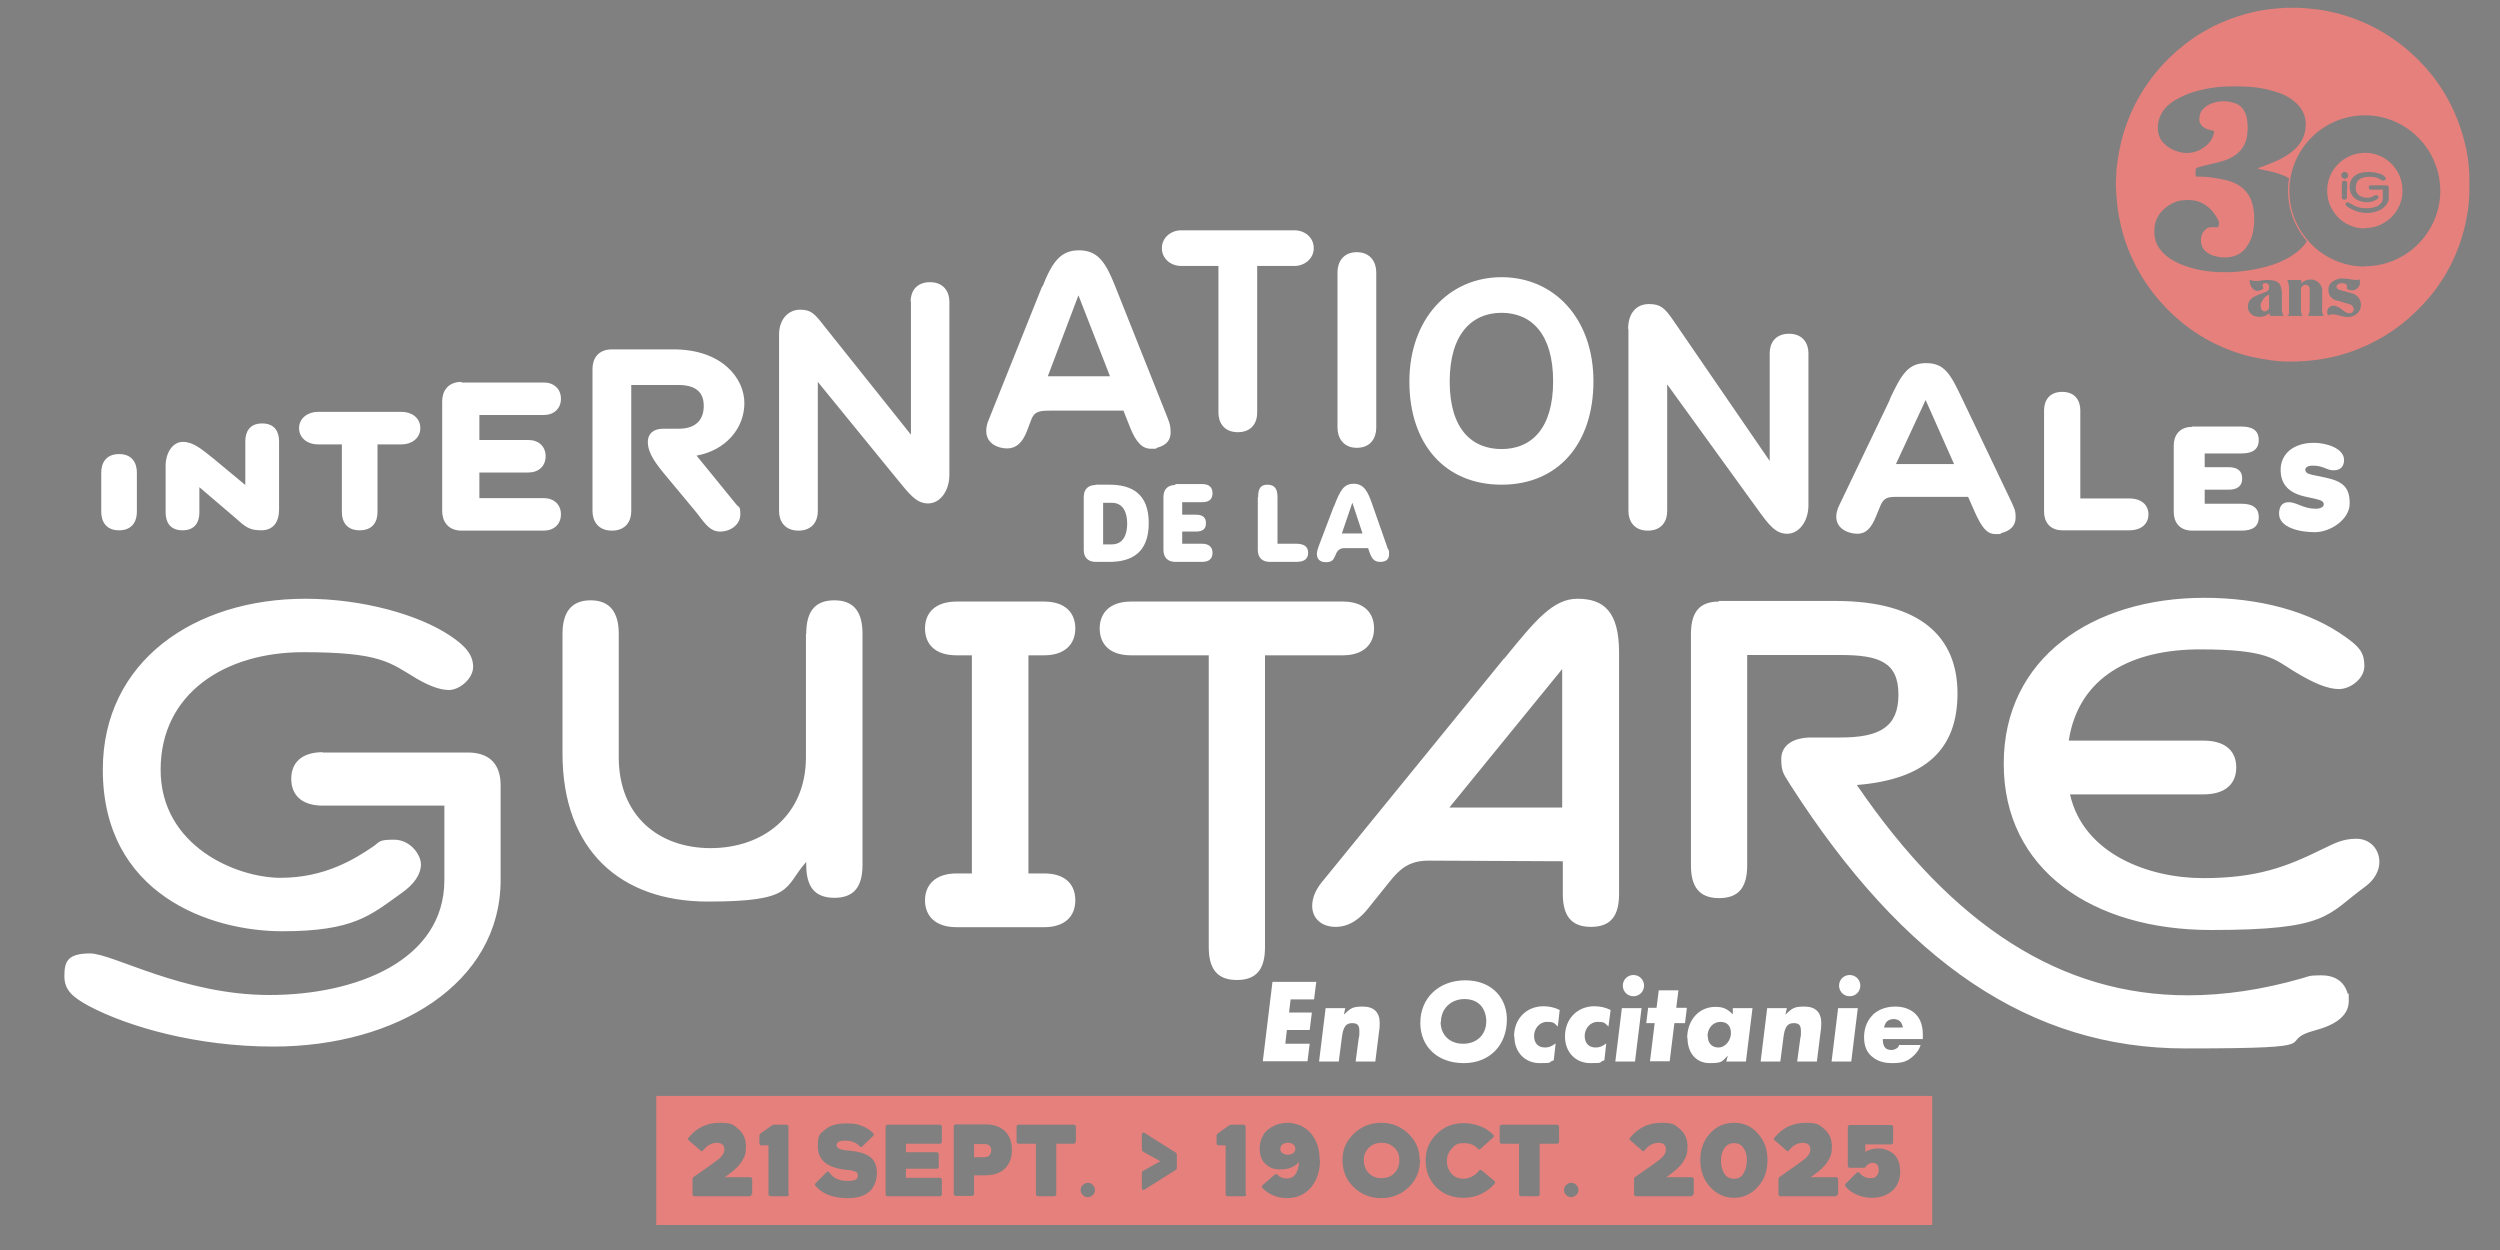 <?xml version="1.0" encoding="UTF-8"?> <svg xmlns="http://www.w3.org/2000/svg" xmlns:xlink="http://www.w3.org/1999/xlink" id="Calque_1" version="1.1" viewBox="0 0 800 400"><rect x="0" y="0" width="800" height="400" fill="#808080" stroke="none"/><defs><style> .st0 { fill: none; } .st1 { mask: url(#mask); } .st2, .st3 { isolation: isolate; } .st4 { clip-path: url(#clippath-1); } .st5 { clip-path: url(#clippath-3); } .st6 { clip-path: url(#clippath-4); } .st7 { clip-path: url(#clippath-7); } .st8 { clip-path: url(#clippath-6); } .st9 { clip-path: url(#clippath-9); } .st10 { clip-path: url(#clippath-8); } .st11 { clip-path: url(#clippath-5); } .st12 { fill: #fff; } .st3 { fill: #211e4b; opacity: .1; } .st13 { clip-path: url(#clippath); } .st14 { fill: #e5807c; } </style><clipPath id="clippath"><rect class="st0" x="9" y="2.5" width="781.3" height="389.5"></rect></clipPath><clipPath id="clippath-1"><rect class="st0" x="9" y="2.5" width="781.3" height="389.5"></rect></clipPath><clipPath id="clippath-3"><rect class="st0" x="9" y="63.1" width="773.8" height="291.8"></rect></clipPath><mask id="mask" x="9" y="2.5" width="781.3" height="389.5" maskUnits="userSpaceOnUse"><g id="SVGID"><g class="st5"><image class="st2" width="1613" height="608" transform="translate(9 63.2) scale(.5)"></image></g></g></mask><clipPath id="clippath-4"><rect class="st0" x="19.1" y="71.8" width="754.1" height="279.8"></rect></clipPath><clipPath id="clippath-5"><rect class="st0" x="9" y="2.5" width="781.3" height="389.5"></rect></clipPath><clipPath id="clippath-6"><rect class="st0" x="9" y="2.5" width="781.3" height="389.5"></rect></clipPath><clipPath id="clippath-7"><rect class="st0" x="9" y="2.5" width="781.3" height="389.5"></rect></clipPath><clipPath id="clippath-8"><rect class="st0" x="9" y="2.5" width="781.3" height="389.5"></rect></clipPath><clipPath id="clippath-9"><rect class="st0" x="9" y="2.5" width="781.3" height="389.5"></rect></clipPath></defs><g class="st13"><g><g class="st4"><g class="st1"><g class="st6"><rect class="st3" x="19.1" y="71.8" width="754.1" height="279.8"></rect></g></g></g><g class="st11"><path class="st12" d="M377.9,73.7c-3,0-6.1,2.2-6.1,5.7s3,5.7,6.1,5.7h12v47c0,3,1.7,6.2,6.2,6.2s6.2-3.1,6.2-6.2v-47h12c3,0,6.1-2.2,6.1-5.7s-3-5.7-6.1-5.7h-36.3ZM333.5,91.6l-17.1,42.7c-.6,1.3-.8,2.6-.8,3.6,0,4.1,3.8,5.6,6.7,5.6s4.9-1.9,6.3-5.5l1.4-3.7c1-2.7,2.7-2.9,6.3-2.9h23.2l2.1,5.3c1.9,4.8,3.9,6.9,6.7,6.9s1.2,0,1.9-.3c3.1-.8,4.4-2.5,4.4-4.9s-.4-3.1-1.1-5l-16.6-41.7c-3-7.6-5.5-11.6-11.6-11.6-5.8,0-8.5,3.5-11.7,11.6M345.1,94.5l10.1,25.9h-19.9l9.8-25.9ZM428,87.1v49.8c0,3,1.7,6.4,6.2,6.4s6.2-3.3,6.2-6.4v-49.8c0-3-1.7-6.4-6.2-6.4s-6.2,3.3-6.2,6.4M451,122.1c0,20,11.4,33,29.5,33s29.4-13.1,29.4-33.1-12.5-33.3-29.4-33.3-29.5,13.4-29.5,33.4M463.9,122.1c0-15.2,7.1-22,16.6-22s16.5,6.7,16.5,21.9-7,21.7-16.5,21.7c-9.5,0-16.6-6.4-16.6-21.6M291.5,96.4v42.7l-27.7-34.7c-3.1-4-4.2-5.3-7.8-5.3s-6.7,2.9-6.7,8v56.5c0,3,1.7,6.2,6.2,6.2s6.2-3.1,6.2-6.2v-41.4l25.2,30.9c4.1,5,6.3,8,10.1,8s6.8-4,6.8-9.1v-55.5c0-3-1.7-6.2-6.2-6.2-4.5,0-6.2,3.1-6.2,6.2M521.1,105.3v58.3c0,3,1.7,6.2,6.2,6.2s6.2-3.1,6.2-6.2v-40.6l28.8,39.8c3.7,5.1,5.8,8,9.6,8s6.8-4,6.8-9.1v-48.7c0-3-1.7-6.2-6.2-6.2s-6.2,3.1-6.2,6.2v34.5l-30.8-44.9c-2.8-4.1-4.2-5.3-7.8-5.3-4.1,0-6.7,2.9-6.7,8M195.8,111.8c-4.5,0-6.2,3.1-6.2,6.2v45.6c0,3,1.7,6.2,6.2,6.2s6.2-3.1,6.2-6.2v-40.4h15.1c6.2,0,8.1,2.9,8.1,6.7s-1.9,7.3-8.1,7.3h-5c-3,0-4.8,1.6-4.8,4.2s1.2,5.3,5,9.9l9.9,11.9c2.8,3.3,4.5,6.9,8.2,6.9s6.5-2.5,6.5-5.4-.4-2.2-1.3-3.3l-12.7-15.6c9.4-1.7,15.3-8.8,15.3-16.8s-7.2-17.2-22.7-17.2h-19.6ZM604.8,127.8l-16.2,33.8c-.7,1.4-1,2.7-1,3.7,0,4.1,4.1,5.5,6.8,5.5s4.4-1.8,5.9-5.5l1.4-3.4c1.1-2.8,2.7-2.9,5.3-2.9h22.8l2.2,5c2.2,4.8,3.8,6.9,6.5,6.9s1.2,0,1.9-.3c3.1-.8,4.6-2.5,4.6-5s-.5-3-1.3-4.9l-15.7-32.9c-3.7-7.7-5.5-11.6-11.6-11.6-5.8,0-7.9,3.5-11.7,11.6M616.2,128l9.1,20.5h-18.6l9.5-20.5ZM147.7,122.2c-4.5,0-6.2,3.1-6.2,6.2v35.2c0,3,1.7,6.2,6.2,6.2h26.3c3.2,0,5.5-2,5.5-5.2s-2.3-5.2-5.5-5.2h-20.6v-8.2h15.7c3.2,0,5.5-2,5.5-5.2s-2.3-5.2-5.5-5.2h-15.7v-8h20.6c3.2,0,5.5-2,5.5-5.2s-2.3-5.2-5.5-5.2h-26.3ZM654.1,131.2v32.6c0,2.9,1.6,5.9,5.9,5.9h21.3c4,0,6.2-2.1,6.2-5.1s-2.2-5.1-6.2-5.1h-15.6v-28.2c0-2.9-1.5-5.9-5.8-5.9-4.3,0-5.8,3-5.8,5.9M101.6,131.8c-2.9,0-5.9,1.9-5.9,5.2s2.9,5.2,5.9,5.2h7.8v21.7c0,2.9,1.4,5.8,5.7,5.8s5.7-2.9,5.7-5.8v-21.7h7.8c2.9,0,5.9-1.8,5.9-5.2s-2.9-5.2-5.9-5.2h-27ZM78.5,141.3v13.9l-10-8.3c-4.1-3.3-6.7-5.5-10-5.5s-5.5,3.6-5.5,7.6v15c0,2.8,1.2,5.7,5.4,5.7s5.4-2.9,5.4-5.7v-8.1l11.6,9.9c3,2.7,4.3,3.9,8.2,3.9s5.7-2.7,5.7-6.7v-21.8c0-2.8-1.2-5.7-5.4-5.7-4.2,0-5.4,2.9-5.4,5.7M701.5,136.6c-4.3,0-5.9,3-5.9,5.9v21.4c0,2.9,1.6,5.9,5.9,5.9h15.8c3.4,0,5.5-1.2,5.5-4.3s-2.1-4.3-5.5-4.3h-11.8v-4.5h7.6c2.8,0,4.4-1.1,4.4-3.6s-1.6-3.6-4.4-3.6h-7.6v-4.4h11.8c3.4,0,5.5-1.2,5.5-4.3s-2.1-4.3-5.5-4.3h-15.8ZM729.8,150.3c0,4.6,2.5,7.4,7.8,8.6l3.2.7c2.3.5,2.8,1,2.8,1.8s-1,1.4-2.6,1.4c-3.9,0-6.1-2.1-8.6-2.1s-3.1,1.9-3.1,3.7c0,4.3,6.3,5.9,11.4,5.9s11.2-4.1,11.2-9.2-2.1-7.1-7.9-8.3l-4.3-.9c-1.4-.3-2-.8-2-1.6s.9-1.3,2.4-1.3c3.5,0,4.3,1.5,6.7,1.5s3.3-1.5,3.3-3.3c0-3.8-5.8-5.5-9.6-5.5-7,0-10.7,3.9-10.7,8.6M32.4,151.2v12.6c0,2.9,1.4,5.9,5.7,5.9s5.7-3,5.7-5.9v-12.6c0-2.9-1.4-5.9-5.7-5.9-4.3,0-5.7,3-5.7,5.9M426.8,162.1l-4.9,12.9c-.3.9-.5,1.6-.5,2.3,0,1.7,1.1,2.6,2.9,2.6s2.4-.7,2.9-1.9l.3-.7c.5-1.2,1.3-1.9,2.7-1.9h7.6l.4,1.2c.8,2.3,1.6,3.2,3.5,3.2s2.8-.9,2.8-2.4,0-1.1-.4-1.8l-4.8-13.7c-1.5-4.5-2.8-7.1-6.1-7.1s-4.4,2.3-6.3,7.2M432.8,161l3.2,9.7h-6.6l3.3-9.7ZM402.5,159.2v16.8c0,2.4,1.4,3.8,3.8,3.8h8.5c2.5,0,3.8-.9,3.8-2.9s-1.3-2.9-3.8-2.9h-6v-14.9c0-2.5-.8-4-3.2-4s-3,1.5-3,4M376.1,155.2c-2.4,0-3.8,1.4-3.8,3.8v17c0,2.4,1.4,3.8,3.8,3.8h8.6c2.5,0,3.3-1.3,3.3-2.9s-.9-2.9-3.3-2.9h-6.4v-3.9h4.4c2.5,0,3.2-1.1,3.2-2.7s-.8-2.7-3.2-2.7h-4.4v-4h6.4c2.5,0,3.3-1.2,3.3-2.9s-.9-2.9-3.3-2.9h-8.6ZM350.6,155.2c-2.4,0-3.8,1.4-3.8,3.8v17c0,2.4,1.4,3.8,3.8,3.8h4.4c7.2,0,12.6-3,12.6-12.4s-5.4-12.3-12.6-12.3h-4.4ZM353,160.9h2.8c3.5,0,4.9,2.9,4.9,6.7s-1.5,6.6-4.9,6.6h-2.8v-13.2ZM641.2,244.5c0,33.8,28.4,53.1,66.3,53.1s36.9-4.8,49.4-13.9c3.1-2.3,4.5-5.2,4.5-7.9,0-4-2.9-7.4-7.4-7.4s-7.2,1.6-11,3.4c-11.2,5.5-20.6,9.2-38,9.2s-38.3-7.7-42.6-26.8h42.7c6.8,0,10.5-3.2,10.5-8.6s-3.6-8.6-10.5-8.6h-43.1c3.2-20.8,20.6-29.2,42-29.2s23.8,3.1,29.9,6.9c6.7,4.1,11.1,5.8,14.6,5.8s8.1-3.2,8.1-7.4-1.6-6.1-5.8-9.1c-11.7-8.5-28-12.7-45.4-12.7-35.8,0-64.2,19.3-64.2,53M481.3,210.7l-58.4,71.7c-2.1,2.6-3,5.2-3,7.5,0,3.8,2.8,6.7,7.5,6.7s8.1-3,10.4-5.9l6.9-8.6c3.4-4.3,6.5-6.7,12.5-6.7l42.9.2v10.5c0,6.8,2.6,10.5,9,10.5s9-3.6,9-10.5v-77.3c0-13.1-4.9-17.2-13.3-17.2-7.8,0-13.4,6.8-23.4,19.1M499.9,214.1v44.3h-36.1l36.1-44.3ZM32.9,246.3c0,40,34.5,51.7,57.4,51.7s28.2-5.1,37.9-12c4.4-3,6.5-6.3,6.5-9.4s-3.4-7.9-8.6-7.9-4.5.7-6.7,2.2c-5.9,4-15.5,10-29.6,10s-38.4-10.1-38.4-34.6,20.7-37.6,45.6-37.6,27.7,3.3,36.4,8.5c3.3,1.9,7,3.6,10.3,3.6s7.7-3.6,7.7-7.4-2.4-6.7-7.4-10c-10-6.7-28-11.8-46.3-11.8-35.5,0-64.8,20-64.8,54.7M257.9,202.8v39.5c0,18.9-14,29.1-30.5,29.1s-29.4-10.2-29.4-29.1v-39.5c0-6.7-2.7-10.7-9-10.7s-9,4-9,10.7v38.3c0,30.9,18.5,47.4,46.5,47.4s24.2-4.5,31.5-12.7v1c0,6.8,2.6,10.5,9,10.5s9-3.7,9-10.5v-74c0-6.8-2.6-10.7-9-10.7-6.5,0-9,3.9-9,10.7M550.1,192.5c-6.5,0-9,3.6-9,10.5v73.9c0,6.8,2.6,10.5,9,10.5s9-3.6,9-10.5v-67.3h29.8c12.5,0,18.6,2.3,18.6,12.7s-6.1,13.7-18.6,13.7h-9.3c-5.7,0-9.6,2.4-9.6,6.9s1,5,3,8.4c36.3,56.6,76.8,84.2,126.3,84.2s27.3-2,41.9-5.9c7-1.9,10.4-5.1,10.4-9.2s0-1.7-.4-2.6c-1.1-3.8-4.1-5.7-8.4-5.7s-4,.4-6.3,1c-12.6,3.6-24.7,5.4-36.4,5.4-40.3,0-74.9-21.9-105.9-67.3,22-1.8,32.2-11.4,32.2-29.3s-11.6-29.6-39.1-29.6h-37.4ZM361.9,192.5c-6.8,0-10,3.7-10,8.6s3.1,8.6,10,8.6h24.9v93.4c0,6.8,2.6,10.5,9,10.5s9-3.6,9-10.5v-93.4h24.9c6.8,0,10-3.7,10-8.6s-3.1-8.6-10-8.6h-67.9ZM306.1,192.5c-6.8,0-10.1,3.6-10.1,8.6s3.2,8.6,10.1,8.6h4.9v69.8h-4.9c-6.8,0-10.1,3.7-10.1,8.6s3.2,8.6,10.1,8.6h28c6.8,0,10-3.6,10-8.6s-3.1-8.6-10-8.6h-5v-69.8h5c6.8,0,10-3.7,10-8.6s-3.1-8.6-10-8.6h-28ZM103.3,240.7c-6.8,0-10.1,3.4-10.1,8.5s3.2,8.6,10.1,8.6h38.9v23.8c0,25.8-28.3,36.8-56,36.8s-50.1-13.3-57.4-13.3-8.2,2.7-8.2,7.3,2.9,6.8,7.8,9.5c12.7,6.7,34.5,13,59.1,13,39.2,0,72.7-20.1,72.7-53.3v-30.3c0-6.8-3.6-10.5-10.5-10.5h-46.5ZM588.5,315.4c0,1.9,1.5,3.4,3.4,3.4s3.4-1.5,3.4-3.4-1.5-3.4-3.4-3.4c-1.9,0-3.4,1.5-3.4,3.4M519.3,315.4c0,1.9,1.5,3.4,3.4,3.4s3.4-1.5,3.4-3.4-1.5-3.4-3.4-3.4c-1.9,0-3.4,1.5-3.4,3.4M454.5,327.3c0,7.7,5.6,12.9,13.9,12.9s13.8-5.7,13.8-14v-.5c-.3-7.2-5.6-12-13.3-12-8.4,0-14.4,5.6-14.4,13.6M461.1,327c0-4.2,3.2-7.3,7.5-7.3s6.7,2.6,7,6.6c0,.2,0,.3,0,.5,0,4.3-3,7.2-7.4,7.2-4.3,0-7.2-2.8-7.2-7M407.2,314.1l-3.1,25.5h14.3l.7-5.6h-7.8l.5-4.4h7.3l.7-5.6h-7.3l.5-4.2h7.5l.7-5.6h-14ZM530.8,316.9l-.7,5.6h-2.7l-.6,4.9h2.7l-1.5,12.2h6.3l1.5-12.2h3.4l.6-4.9h-3.4l.7-5.6h-6.3ZM599.3,324.8c-1.5,1.4-2.8,3.8-2.8,7.1s1.2,5,2.3,6c1,.9,2.9,2.3,6.5,2.3s5.2-.5,7.4-2.7c.8-.8,1.5-1.8,1.9-3.1h-6.9c-.1.4-.3.8-.8,1.1s-1.1.5-1.6.5c-1,0-1.6-.3-1.9-.6-.9-.8-.9-2.3-.9-2.9h12.8c0-.5,0-1,0-1.5,0-2.2-.5-4.7-2.3-6.5-1.2-1.2-3.3-2.4-6.5-2.4-3.5,0-5.8,1.3-7.3,2.7M603.8,326.9c.5-.5,1.3-.8,2.2-.8s1.5.3,2,.7c.5.5.8,1.2.9,2h-6c.1-.6.4-1.4.9-1.9M571.3,324.8l.5-2.2h-6.3l-2.1,17.1h6.3l1-7.7c.4-3.4,1.3-4.6,3.3-4.6s2.3,1,2.3,2.7,0,1.1-.2,2.1l-1,7.5h6.3l1.2-9.6c.2-1.2.2-2.1.2-2.8,0-3.4-1.9-5.2-5.4-5.2s-3.9.6-6.2,2.7M540,332.1c0,4.9,2.8,8.1,7.1,8.1s3.9-.6,5.8-2.4l-.5,1.9h6.3l2.1-17.1h-6.3v2c-1.9-1.9-3.2-2.4-5.6-2.4-5.2,0-9,4.2-9,10M546.4,331.6c0-2.6,1.8-4.6,4.1-4.6s3.4,1.4,3.4,3.6-1.7,4.6-4,4.6c-2.1,0-3.4-1.4-3.4-3.6M500.8,331.7c0,5,3.4,8.5,8.1,8.5s2.3-.2,4.5-.9l.6-5.4c-1.4,1-2.2,1.3-3.4,1.3-2.2,0-3.5-1.4-3.5-3.7s1.7-4.5,4.1-4.5,2.3.4,3.5,1.5l.7-5.3c-1.6-.8-3.3-1.2-5.2-1.2-5.5,0-9.4,4.1-9.4,9.6M484.6,331.7c0,5,3.4,8.5,8.1,8.5s2.3-.2,4.5-.9l.6-5.4c-1.4,1-2.2,1.3-3.4,1.3-2.2,0-3.5-1.4-3.5-3.7s1.7-4.5,4.1-4.5,2.3.4,3.5,1.5l.6-5.3c-1.6-.8-3.3-1.2-5.2-1.2-5.5,0-9.4,4.1-9.4,9.6M430,324.8l.5-2.2h-6.3l-2.1,17.1h6.3l1-7.7c.4-3.4,1.3-4.6,3.3-4.6s2.3,1,2.3,2.7,0,1.1-.2,2.1l-1,7.5h6.3l1.2-9.6c.2-1.2.2-2.1.2-2.8,0-3.4-1.9-5.2-5.4-5.2s-3.9.6-6.2,2.7M588.2,322.6l-2.1,17.1h6.3l2.1-17.1h-6.3ZM519,322.6l-2.1,17.1h6.3l2.1-17.1h-6.3Z"></path></g><g class="st8"><path class="st14" d="M316.6,369.6c.4-.4.6-.9.6-1.5s-.2-1.2-.6-1.5c-.4-.4-1-.5-1.7-.5h-3.2v4.2h3.2c.7,0,1.3-.2,1.7-.5M414.5,367.6c0-.6-.2-1.1-.7-1.4-.5-.4-1-.5-1.7-.5s-1.3.2-1.7.5c-.5.4-.7.8-.7,1.4s.2,1.1.7,1.4,1,.5,1.7.5,1.3-.2,1.7-.5c.5-.3.7-.8.7-1.4M446.2,375.4c1.1-1.1,1.6-2.5,1.6-4.2s-.5-2.9-1.6-3.9c-1.1-1.1-2.4-1.6-4.1-1.6s-3,.5-4.1,1.6c-1.1,1.1-1.6,2.4-1.6,3.9s.5,3.1,1.6,4.2c1.1,1.1,2.4,1.6,4.1,1.6s3.1-.5,4.1-1.6M557.9,375.5c.7-1.1,1.1-2.5,1.1-4.2s-.4-3-1.1-4c-.7-1-1.7-1.5-3-1.5s-2.3.5-3.1,1.6c-.7,1-1.1,2.4-1.1,4s.4,3.1,1.1,4.2c.7,1.1,1.8,1.6,3.1,1.6,1.3,0,2.3-.5,3-1.6M608.1,374.5c0,2.8-.8,4.9-2.5,6.5-1.7,1.5-3.9,2.3-6.7,2.3s-6.4-1.2-8.3-3.6c-.2-.3-.2-.6,0-.9l3.5-3.5c.3-.3.6-.3.9,0,.9,1.1,2.1,1.7,3.5,1.7s1.5-.2,2-.7c.5-.5.7-1.1.7-1.9s-.2-1.3-.5-1.7-.9-.6-1.5-.6-1.6.4-2.1,1.2c-.2.3-.5.4-.8.4h-4.3c-.4,0-.7-.2-.7-.7v-12.3c0-.4.2-.7.7-.7h13.1c.4,0,.7.2.7.7v4.8c0,.4-.2.7-.7.7h-8.2v2.4c1.1-.7,2.5-1.1,4-1.1s1.5.1,2.3.3,1.5.6,2.3,1.1c.7.5,1.4,1.2,1.8,2.2.5,1,.7,2.2.7,3.5M588,382.1c0,.4-.2.7-.7.7h-17.5c-.4,0-.7-.2-.7-.7v-4.7c0-.3.1-.6.4-.8l5.7-4c1.6-1.1,2.6-1.9,3.2-2.6.6-.7.9-1.4.9-2.1,0-1.5-.8-2.2-2.4-2.2s-3.2.8-4.4,2.4c-.3.4-.6.4-.9,0l-3.7-3.2c-.3-.3-.4-.6,0-.9,2.5-3.1,5.8-4.7,9.9-4.7s4.4.7,6,2c1.6,1.4,2.4,3.2,2.4,5.6s-.4,3.2-1.3,4.7c-.9,1.5-2.4,2.9-4.5,4.4l-1,.7h8.1c.4,0,.7.2.7.7v4.7h0ZM565.6,371.2c0,3.5-1,6.3-3.1,8.6-2.1,2.3-4.6,3.5-7.6,3.5s-5.6-1.2-7.7-3.5c-2.1-2.3-3.1-5.2-3.1-8.6s1-6.2,3.1-8.5c2.1-2.3,4.6-3.4,7.7-3.4s5.6,1.1,7.6,3.4c2.1,2.3,3.1,5.1,3.1,8.5M541.8,382.1c0,.4-.2.7-.7.7h-17.5c-.4,0-.7-.2-.7-.7v-4.7c0-.3.1-.6.4-.8l5.7-4c1.6-1.1,2.6-1.9,3.2-2.6.6-.7.9-1.4.9-2.1,0-1.5-.8-2.2-2.4-2.2s-3.2.8-4.4,2.4c-.3.4-.6.4-.9,0l-3.7-3.2c-.3-.3-.4-.6,0-.9,2.5-3.1,5.8-4.7,9.9-4.7s4.4.7,6,2c1.6,1.4,2.4,3.2,2.4,5.6s-.4,3.2-1.3,4.7c-.9,1.5-2.4,2.9-4.5,4.4l-1,.7h8.1c.4,0,.7.2.7.7v4.7h0ZM505.1,380.8c0,.6-.2,1.2-.7,1.6s-1,.7-1.6.7-1.2-.2-1.6-.7c-.5-.4-.7-1-.7-1.6s.2-1.2.7-1.6c.4-.4,1-.7,1.6-.7s1.2.2,1.6.7c.4.4.7,1,.7,1.6M498.9,365.3c0,.4-.2.7-.7.7h-5.5v16.1c0,.4-.2.7-.7.7h-5.2c-.4,0-.7-.2-.7-.7v-16.1h-5.5c-.4,0-.7-.2-.7-.7v-4.7c0-.4.2-.7.7-.7h17.6c.4,0,.7.2.7.7v4.7ZM478.3,378.7c-1.2,1.5-2.7,2.6-4.4,3.4-1.7.8-3.6,1.2-5.6,1.2-3.5,0-6.4-1.1-8.7-3.4-2.3-2.3-3.4-5.2-3.4-8.6s1.2-6.1,3.5-8.4c2.3-2.3,5.2-3.5,8.6-3.5s7.2,1.2,9.5,3.7c.3.3.3.6,0,.9l-4,3.6c-.4.3-.7.3-.9,0-1-1.2-2.5-1.8-4.5-1.8s-2.8.5-3.8,1.7c-1,1.1-1.6,2.4-1.6,4s.5,3,1.5,4.1c1,1.1,2.3,1.6,3.8,1.6s3.7-.8,4.9-2.5c.3-.4.6-.4.9-.2l4.1,3.4c.3.3.4.6,0,.9M454.4,371.2c0,3.5-1.2,6.4-3.6,8.7-2.4,2.3-5.3,3.5-8.8,3.5s-6.4-1.2-8.8-3.5c-2.4-2.3-3.6-5.2-3.6-8.7s1.2-6,3.6-8.4c2.4-2.3,5.3-3.5,8.8-3.5s6.3,1.2,8.7,3.5c2.4,2.3,3.6,5.1,3.6,8.4M422.4,371.3c0,3.5-1,6.4-2.9,8.7-1.9,2.2-4.5,3.4-7.6,3.4s-5.8-1.1-7.9-3.2c-.3-.4-.3-.7,0-.9l3.9-3.4c.3-.3.6-.2.9,0,.7.8,1.7,1.2,3,1.2s2.1-.5,2.8-1.4c.6-.9,1-2.2,1.1-3.9-1.4,1.6-3.3,2.4-5.8,2.4s-3.5-.5-4.8-1.6c-1.3-1.1-2-2.8-2-5.1s.9-4.6,2.6-6c1.8-1.4,3.9-2.2,6.4-2.2s5.5,1.1,7.4,3.4c1.9,2.3,2.8,5.1,2.8,8.6M398.8,382.1c0,.4-.2.7-.7.7h-5.2c-.4,0-.7-.2-.7-.7v-15.6h-2.2c-.4,0-.7-.2-.7-.7v-2.3c0-.3.1-.6.4-.8l3.5-2.5c.3-.2.6-.3.8-.3h3.9c.4,0,.7.2.7.7v21.5ZM376.6,373.6c0,.3-.1.6-.4.8l-10,6.3c-.2.1-.4.2-.6,0s-.2-.3-.2-.5v-4.8c0-.4.2-.6.5-.8l5.4-3-5.4-3c-.3-.2-.5-.4-.5-.8v-4.8c0-.3,0-.4.2-.5.2,0,.3,0,.6,0l10,6.3c.3.2.4.5.4.8v4ZM350.4,380.8c0,.6-.2,1.2-.7,1.6-.4.4-1,.7-1.6.7s-1.2-.2-1.6-.7c-.5-.4-.7-1-.7-1.6s.2-1.2.7-1.6c.4-.4,1-.7,1.6-.7s1.2.2,1.6.7c.4.4.7,1,.7,1.6M344.2,365.3c0,.4-.2.7-.7.7h-5.5v16.1c0,.4-.2.7-.7.7h-5.1c-.4,0-.7-.2-.7-.7v-16.1h-5.5c-.4,0-.7-.2-.7-.7v-4.7c0-.4.2-.7.7-.7h17.6c.4,0,.7.2.7.7v4.7ZM323.8,368c0,2.6-.8,4.6-2.3,6-1.5,1.4-3.6,2.1-6.1,2.1h-3.7v5.9c0,.4-.2.7-.7.7h-5.1c-.4,0-.7-.2-.7-.7v-21.5c0-.4.2-.7.7-.7h9.5c2.6,0,4.6.7,6.1,2.1s2.3,3.4,2.3,6M301.4,382.1c0,.4-.2.7-.7.7h-16.6c-.4,0-.7-.2-.7-.7v-21.5c0-.4.2-.7.7-.7h16.6c.4,0,.7.2.7.7v4.7c0,.4-.2.7-.7.7h-10.8v2.7h9.8c.4,0,.7.2.7.7v3.9c0,.4-.2.7-.7.7h-9.8v2.9h10.8c.4,0,.7.2.7.7v4.7ZM267.7,366.4c0,.5.3.9.9,1.2s1.7.5,3.3.6c2.9.3,5,.9,6.5,2,1.5,1.1,2.2,2.8,2.2,5.1s-.8,4.7-2.5,6.1c-1.7,1.4-3.9,2-6.8,2-4.7,0-8.1-1.3-10.3-3.9-.3-.3-.3-.6,0-.9l3.5-3.5c.3-.3.6-.3.9.1,1.2,1.8,3.1,2.7,5.8,2.7s3.3-.6,3.3-1.7-.3-1-.9-1.3c-.6-.3-1.7-.5-3.2-.6-5.8-.7-8.7-3.2-8.7-7.4s.8-4.1,2.3-5.4c1.5-1.3,3.7-2,6.6-2s3.6.2,5,.7,2.7,1.3,3.8,2.4c.3.3.3.6,0,.9l-3.4,3.3c-.3.3-.6.3-.9,0-1.1-1.2-2.7-1.8-4.7-1.8-1.8,0-2.7.5-2.7,1.5M252.5,382.1c0,.4-.2.7-.7.7h-5.2c-.4,0-.7-.2-.7-.7v-15.6h-2.2c-.4,0-.7-.2-.7-.7v-2.3c0-.3.1-.6.4-.8l3.5-2.5c.3-.2.6-.3.8-.3h3.9c.4,0,.7.2.7.7v21.5h0ZM240.5,382.1c0,.4-.2.7-.7.7h-17.5c-.4,0-.7-.2-.7-.7v-4.7c0-.3.1-.6.4-.8l5.7-4c1.6-1.1,2.6-1.9,3.2-2.6.6-.7.9-1.4.9-2.1,0-1.5-.8-2.2-2.4-2.2s-3.2.8-4.4,2.4c-.3.4-.6.4-.9,0l-3.7-3.2c-.3-.3-.4-.6,0-.9,2.5-3.1,5.8-4.7,9.9-4.7s4.4.7,6,2c1.6,1.4,2.4,3.2,2.4,5.6s-.4,3.2-1.3,4.7c-.9,1.5-2.4,2.9-4.5,4.4l-1,.7h8.1c.4,0,.7.2.7.7v4.7h0ZM618.3,350.7H210v41.3h408.3v-41.3Z"></path></g><g class="st7"><path class="st14" d="M755.2,89.5c-.1,0-.3,0-.4,0-.6,0-1.2.2-1.7,0-.4,0-.8-.1-1.3-.2-.8-.1-1.6-.2-2.5-.2-.8,0-1.6.3-2.4.7-1.3.7-1.9,1.7-1.8,3.2,0,1.4,1,2.7,2.4,3.1.8.2,1.7.4,2.5.7.7.2,1.3.4,2,.6.4.1.7.4.9.7.6.8.3,1.8-.7,2.1-.4.1-.8,0-1.1-.1-.6-.2-1.1-.6-1.6-1-.3-.3-.7-.5-1-.7-.5-.3-1-.5-1.6-.6-1.2-.1-2.6,1-2.1,2.7,0,.2.2.4.4.4,0,0,.1,0,.1,0,.3-.3.7-.4,1.1-.3.4,0,.7,0,1.1.1.8.2,1.6.4,2.4.6.9.2,1.8.2,2.7,0,1.2-.4,2.1-1.1,2.6-2.2.8-1.9,0-4-1.7-4.9-.2-.1-.5-.2-.8-.3-.7-.2-1.4-.4-2.1-.6-.6-.2-1.2-.3-1.8-.5-.3,0-.5-.2-.8-.4-.4-.3-.5-.9,0-1.3.1-.1.3-.2.5-.3.6-.3,1.3-.2,2,0,.4.2.6.5.5.9,0,0,0,.2,0,.3,0,.3,0,.5.3.6.3.1.6.2.9.3,1.3.2,2.5-.6,2.9-1.8.1-.4.2-.8,0-1.2M719.9,89.5c0,0,0,.2,0,.2,0,1,.3,2,1,2.7.3.3.6.5,1,.6.8.2,1.5,0,2.2-.5.2-.1.2-.4.1-.6,0-.2-.1-.3-.2-.5,0-.3,0-.6.4-.7.7-.3,1.5,0,1.7.8,0,.2,0,.4,0,.6,0,.6-.3,1-.8,1.2-.9.4-1.9.7-2.8,1.1-.5.2-1,.4-1.4.7-.6.3-1.1.8-1.4,1.4-.6,1.2-.6,2.9.6,3.9.4.4.9.7,1.4.8,1.4.4,2.8.2,4-.6.1-.1.3-.2.5-.3.1.3.2.6.3.8h4.2c0-.2-.1-.4-.2-.5-.2-.7-.4-1.3-.3-2,0-1.6,0-3.2,0-4.8,0-.7-.1-1.3-.3-2-.3-1-.9-1.6-1.9-1.9-.6-.2-1.3-.3-1.9-.3-.5,0-1,0-1.4,0-.7.1-1.4.2-2.1.3-.8,0-1.7.1-2.4-.3,0,0,0,0,0,0M743.6,101.1s0,0,0,0c-.6-.8-.6-1.7-.5-2.6,0-1.6,0-3.2,0-4.9s0-.6,0-1c-.3-1.5-1.1-2.5-2.6-3-.7-.2-1.4-.2-2.1,0-.7.1-1.3.4-1.8.9,0,0,0,0-.2,0v-.9c-.5,0-4.1,0-4.4,0,0,.1,0,.3.1.4.3.8.4,1.7.4,2.6,0,2.2,0,4.3,0,6.5s0,1.3-.5,1.9c0,0,0,0,0,.1,0,0,.2,0,.2,0,1.5,0,3.1,0,4.6,0,0,0,0,0,0,0,0,0,0,0,0,0-.5-.7-.5-1.5-.5-2.3,0-2,0-4,0-6,0-.1,0-.2,0-.3,0-.5.3-.9.8-1.2.8-.5,1.8,0,2,.9,0,.2,0,.3,0,.5,0,.6,0,1.2,0,1.8,0,1.4,0,2.9,0,4.3,0,.8-.1,1.5-.5,2.2,0,0,0,0,0,.1,1.6,0,3.2,0,4.8,0M756.7,85.2c13.5,0,24.1-11,24.2-24,0-13.3-10.7-24.2-23.9-24.3-13.4-.1-24.4,10.7-24.4,24.2,0,13.2,10.7,24.2,24.2,24.2M709.7,73c0-.3.2-.6.3-.9q.2-.7,0-1.3c-.7-1.5-1.6-2.9-2.9-4.1-2.4-2.3-5.3-3-8.6-2.6-2,.2-3.8,1-5.3,2.2-2.6,2-3.9,4.6-3.8,7.9,0,2.6.9,4.8,2.7,6.6,1.2,1.3,2.7,2.3,4.3,3.1,3.5,1.7,7.2,2.6,11.1,3,1.7.2,3.3.2,5,.2,2.1,0,4.3-.2,6.4-.5,2.3-.3,4.6-.8,6.8-1.4,2.5-.7,4.9-1.7,7.1-3,1.9-1.2,3.6-2.5,4.9-4.3.2-.2.3-.4.5-.7-1.2-1.4-2.2-2.9-3.1-4.5-.9-1.6-1.5-3.3-2-5s-.8-3.5-.9-5.3c-.1-1.8,0-3.6.3-5.4-.2,0-.3-.1-.4-.2-1.8-.9-3.8-1.6-5.8-2-1.1-.2-2.2-.5-3.3-.7-.1,0-.3,0-.5-.2.2,0,.3-.1.4-.2,2.2-.8,4.3-1.6,6.4-2.6,1.8-.9,3.5-1.9,5-3.3,2-1.9,3.3-4.2,3.5-7.1.2-2.2-.3-4.3-1.6-6.1-.9-1.3-2-2.2-3.3-3.1-1.5-1-3.2-1.7-4.9-2.2-3.1-1-6.3-1.5-9.6-1.6-2.2-.1-4.3-.1-6.5,0-2.2.1-4.5.4-6.7.9-2.3.5-4.5,1.1-6.6,2.1-1.7.8-3.3,1.7-4.7,2.9-2.1,1.9-3.3,4.2-3.4,7.1,0,2,.5,3.8,2,5.2.9,1,2.1,1.7,3.3,2.2,1.6.7,3.3,1,5.1.8,1.7-.2,3.3-.9,4.7-2,1.5-1.1,2.5-2.6,2.9-4.5,0-.2,0-.3,0-.5-.5-.1-.9-.2-1.3-.3-.8-.2-1.6-.5-2.2-1-.7-.5-1.1-1.2-1.2-2-.1-1.4.2-2.7,1.2-3.7.6-.7,1.4-1.2,2.2-1.6,2.6-1.1,5.2-1.2,7.9-.3,1.6.5,2.7,1.6,3.4,3.2.2.6.4,1.1.5,1.7.4,2,.3,4,0,6-.6,2.9-2.2,5-4.8,6.4-1,.6-2.1,1-3.2,1.3-1.7.5-3.5.9-5.2,1.3-.8.2-1.7.4-2.5.7-.6.2-.7.3-.7.9,0,.4,0,.8,0,1.3,0,.2,0,.5.1.7.1,0,.2,0,.3,0,2.3,0,4.5.2,6.7.6,1.6.3,3.2.6,4.7,1.2,1.5.6,2.8,1.4,3.9,2.5,1.3,1.4,2.2,3.1,2.6,5,.6,2.7.6,5.5.1,8.2-.3,1.8-1,3.5-2.1,5-1.1,1.6-2.6,2.6-4.5,3.1-1.7.4-3.3.4-5,0-1.1-.2-2.1-.6-3-1.2-.9-.6-1.6-1.4-1.9-2.5-.1-.4-.2-.8-.2-1.2-.1-1.5.4-2.8,1.5-3.8.4-.4.9-.6,1.5-.7.5,0,1,0,1.4,0,.4,0,.7,0,1.1.1M735.4,115.7h-3.2c-.2,0-.3,0-.5,0-1.6,0-3.3-.2-4.9-.4-2.3-.3-4.5-.7-6.7-1.2-10.4-2.6-19.4-7.8-26.9-15.5-6.1-6.3-10.6-13.7-13.3-22-1-3.1-1.7-6.2-2.2-9.5-.2-1.7-.4-3.5-.5-5.2,0-.4,0-.8-.1-1.3v-3.1c0-.4.1-.8.1-1.3,0-2,.3-4,.6-5.9.5-3.1,1.2-6.2,2.2-9.2,2.9-8.6,7.6-16.1,14.1-22.5,6.3-6.2,13.7-10.7,22.1-13.4,3.4-1.1,6.8-1.9,10.4-2.3,1.6-.2,3.3-.3,4.9-.4.2,0,.4,0,.6,0h3.4c.1,0,.3,0,.4,0,1.5.1,3.1.2,4.6.4,2.3.2,4.5.7,6.8,1.2,10.4,2.6,19.4,7.8,27,15.5,6.1,6.2,10.5,13.5,13.2,21.8,1.6,4.9,2.6,9.9,2.7,15.1,0,.1,0,.3,0,.4v4.3c0,.2,0,.3,0,.5,0,1.1-.1,2.2-.2,3.3-.2,2.3-.6,4.5-1.1,6.8-2.5,10.8-7.7,20.1-15.7,27.8-6.1,6-13.2,10.3-21.3,13.1-3.6,1.2-7.3,2.1-11,2.5-1.7.2-3.4.4-5.1.4-.2,0-.3,0-.5,0"></path></g><g class="st10"><path class="st14" d="M751.4,56.1c0-.6-.5-1.1-1.1-1.1-.6,0-1.1.5-1.1,1.1,0,.6.5,1.1,1.1,1.1.6,0,1.1-.4,1.1-1.1M751.1,60.8c0-.6,0-1.2,0-1.8,0-.2,0-.4,0-.5,0-.4-.4-.7-.8-.7-.4,0-.8.2-.9.7,0,.2,0,.3,0,.5,0,1.3,0,2.6,0,3.8,0,.2,0,.3,0,.5.1.4.4.6.8.6s.7-.2.8-.6c0-.2,0-.4,0-.5,0-.6,0-1.3,0-1.9M762.5,61v.4c0,.6,0,1.2,0,1.9,0,1-.4,1.7-1.2,2.3-.5.4-1,.6-1.5.7-1,.3-2.1.4-3.2.3-1.5,0-2.8-.5-4.1-1.3-.2-.1-.5-.3-.7-.4-.2,0-.4-.2-.6-.2-.4,0-.7.4-.6.8,0,.2.1.3.3.4.2.2.5.4.8.6.7.4,1.4.7,2.1,1,2.1.7,4.1.9,6.2.3,1.1-.3,2.1-.7,2.9-1.5.9-.8,1.5-1.8,1.5-3,0-1,0-1.9,0-2.9,0-.1,0-.2,0-.4,0-.4-.3-.6-.6-.7-.1,0-.3,0-.4,0-1.5,0-2.9,0-4.4,0-.2,0-.3,0-.5,0-.3,0-.5.3-.5.7,0,.4.2.6.5.7.2,0,.4,0,.6,0,1,0,2.1,0,3.1,0h.5ZM758.6,55c-1.2,0-2.3.1-3.1.3-2.2.6-3.5,2.1-3.6,4.1-.1,2,.7,3.7,2.5,4.6.8.4,1.6.6,2.5.7,1.4.1,2.6-.2,3.7-.9.1,0,.2-.1.3-.2.4-.4.3-.9-.2-1.1-.2-.1-.5-.1-.7,0-.2,0-.4.2-.6.3-1.3.7-2.7.6-4,0-.8-.4-1.3-1-1.5-1.9-.1-.5-.1-1,0-1.6.2-1.1.8-1.9,1.8-2.3.2,0,.4-.1.6-.2.8-.2,1.7-.3,2.6-.2,1.1,0,2.1.3,2.9.9.2.1.4.2.6.3.3,0,.7,0,.9-.3.2-.2.3-.5,0-.7-.1-.2-.3-.4-.4-.5-.4-.3-.9-.6-1.4-.7-1.1-.4-2.2-.5-3-.5M756.7,73.1c-6.9,0-12.1-5.7-12-12.2,0-6.6,5.5-12,12.1-12,6.8,0,12.1,5.6,12,12.2,0,6.3-5.2,11.9-12.1,11.9"></path></g><g class="st9"><path class="st14" d="M726.1,94.4c0,0,0,.2,0,.2,0,1.2,0,2.5,0,3.7,0,.3,0,.6-.3.8-.1.1-.2.2-.4.3-.5.4-1.1.3-1.5-.1-.4-.4-.5-1-.5-1.6,0-.3,0-.5.2-.8.3-.8.8-1.5,1.5-2.1.3-.2.6-.4,1-.5"></path></g></g></g></svg> 